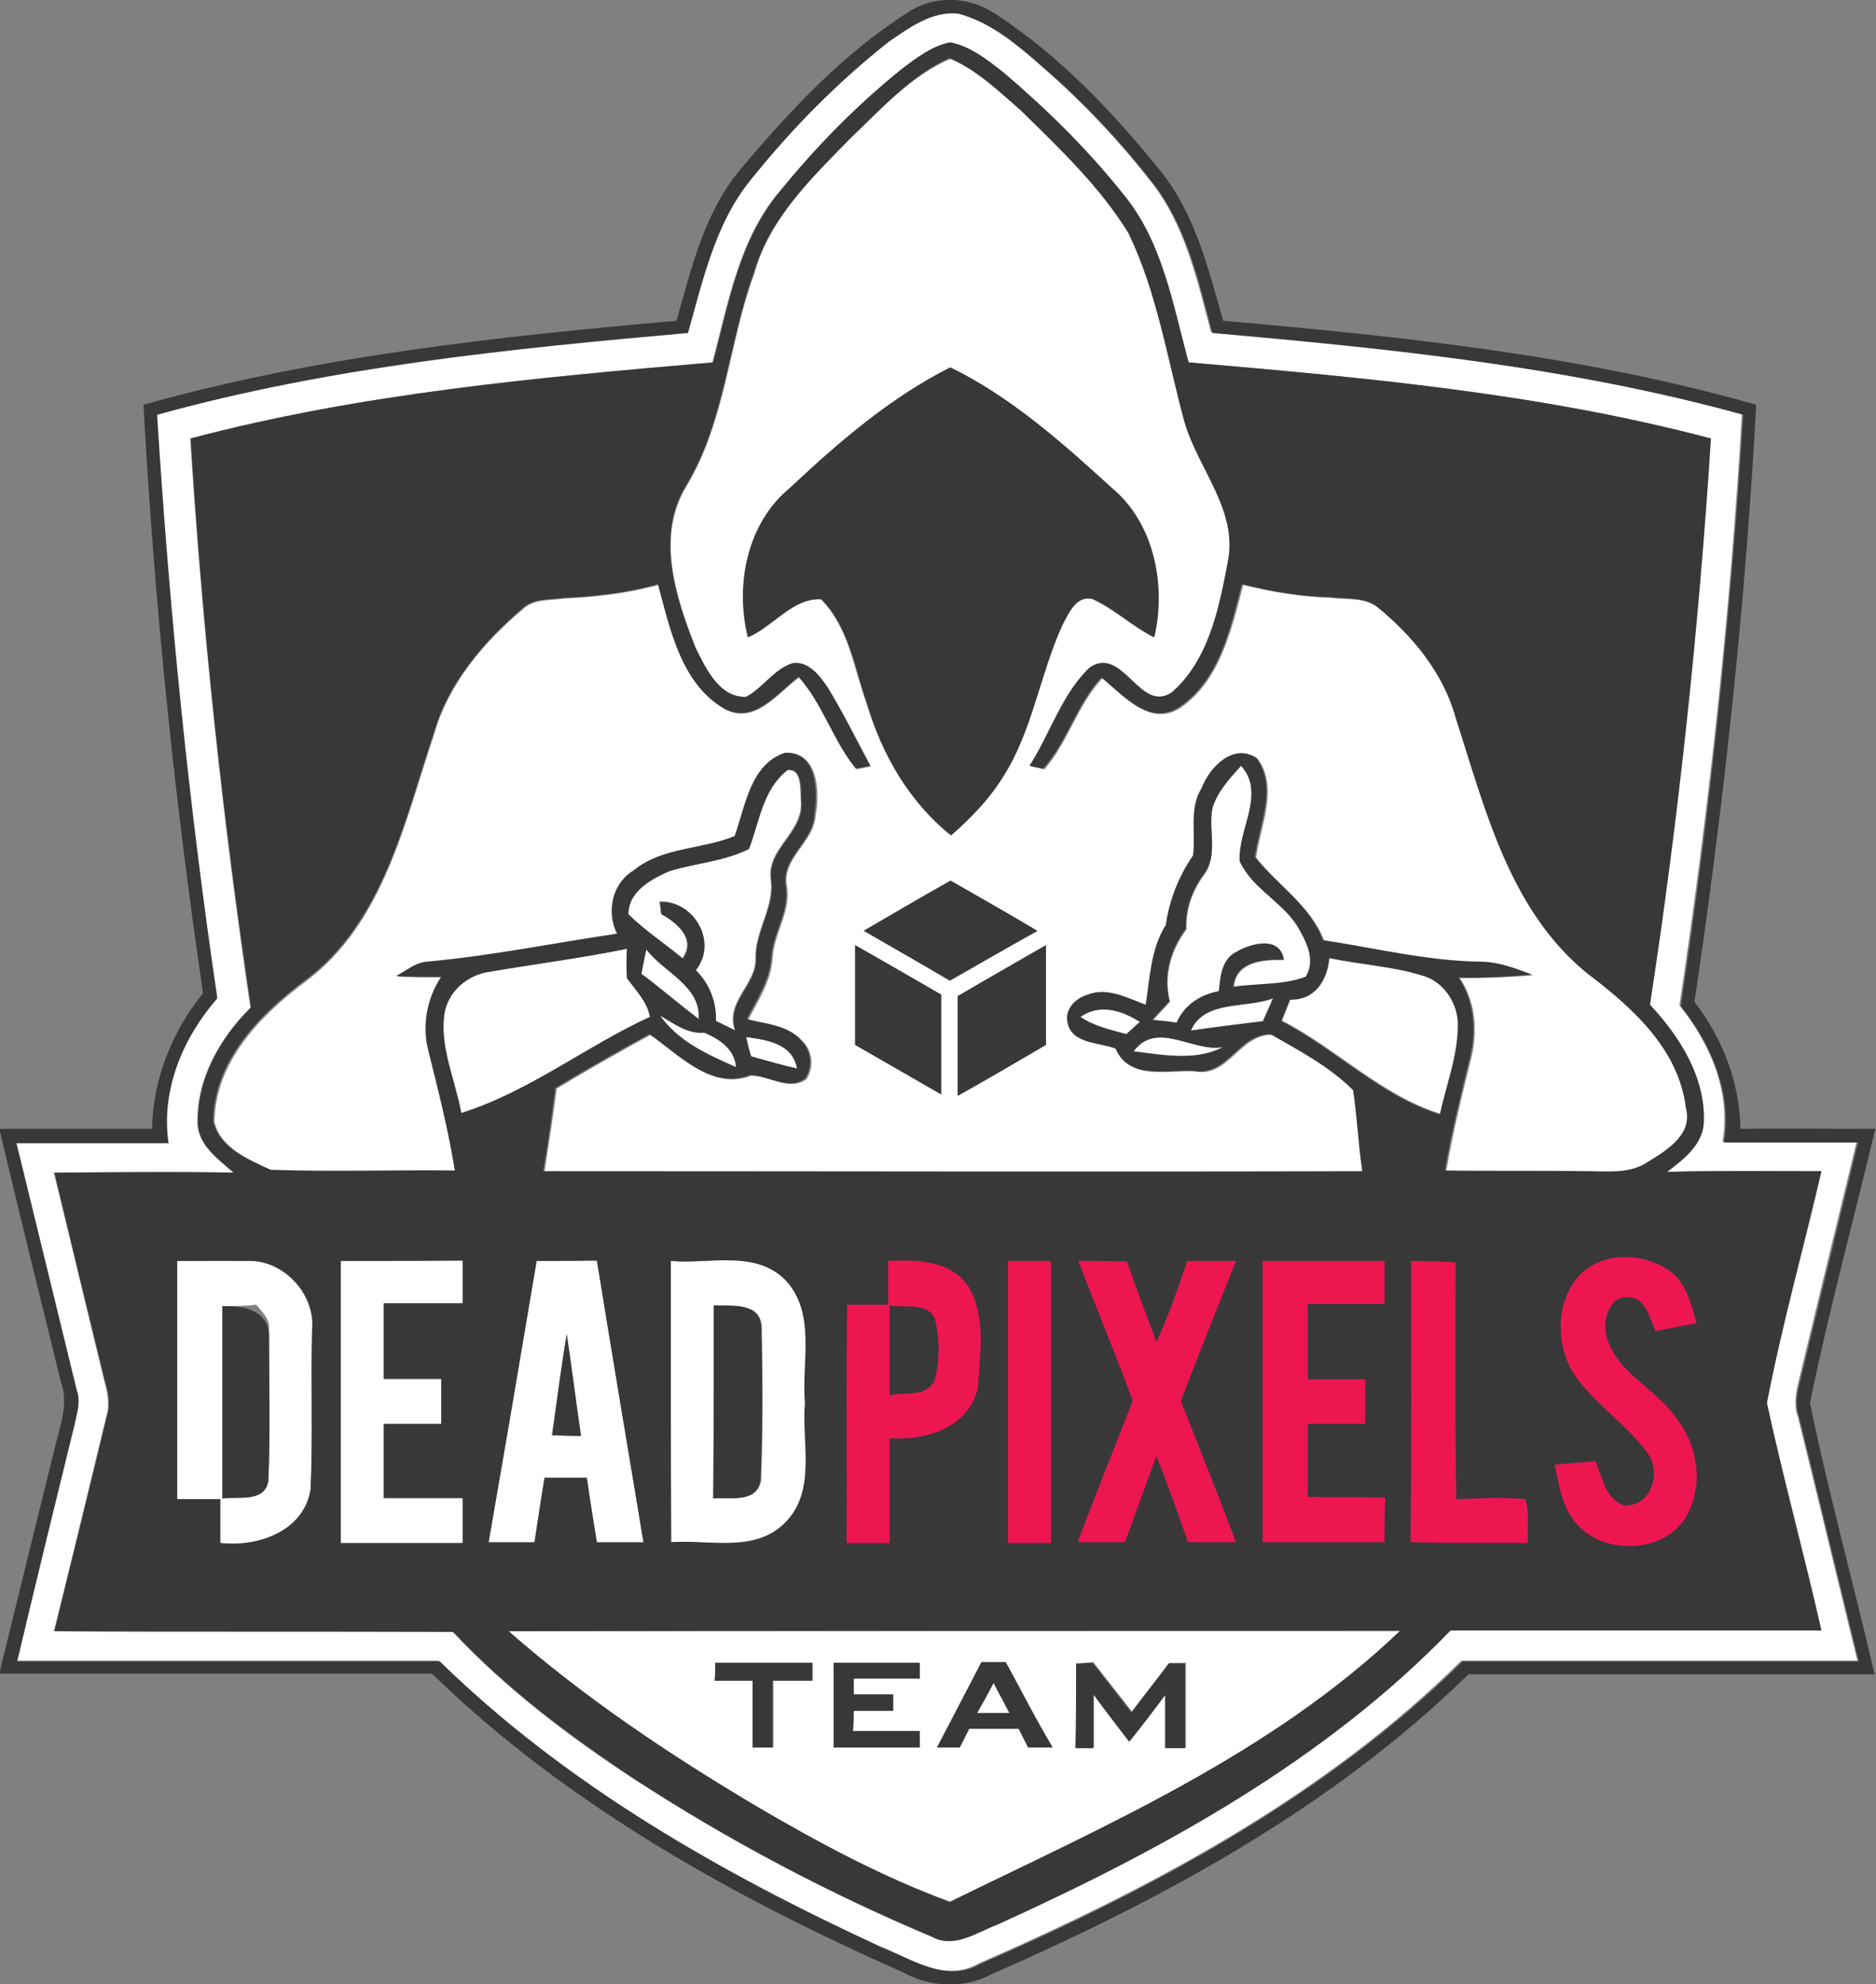 <?xml version="1.0" encoding="utf-8"?>
<!-- Generator: Adobe Illustrator 19.0.0, SVG Export Plug-In . SVG Version: 6.00 Build 0)  -->
<svg version="1.1" id="Layer_1" xmlns="http://www.w3.org/2000/svg" xmlns:xlink="http://www.w3.org/1999/xlink" x="0px" y="0px"
	 viewBox="-129.5 285.4 261.5 276.5" style="enable-background:new -129.5 285.4 261.5 276.5;" xml:space="preserve">
<rect x="-129.5" y="285.4" width="261.5" height="276.5" fill="#808080" stroke="none"/>
<style type="text/css">
	.st0{fill:#ED1651;}
	.st1{fill:#FFFFFF;}
	.st2{fill:#383839;}
</style>
<g id="_x23_ed1651ff_1_">
	<path class="st0" d="M-14.5,503.4l0-3c0-4.1,0-8.1,0-12.2c0-6.9,0-14.1,0.1-21.2l0.1-3l5.6,0.1l0-5.9l2.9-0.1c0.7,0,1.3,0,2,0
		c2.3,0,9.2,0,12.3,5.7l0.1,0.1c2.1,4.3,1.7,9,1.4,13.2c-0.1,0.7-0.1,1.3-0.1,2l0,0.2l0,0.2c-1.1,5.3-5.8,8.8-12.2,9.4
		c0,3.9,0,7.9,0,11.6l0,3H-14.5z M-2.5,470.4c0,2,0,4,0,6.2c0.2,0,0.4-0.1,0.6-0.1c0.4-2,0.4-4.1,0-6
		C-2.1,470.4-2.3,470.4-2.5,470.4z"/>
	<path class="st0" d="M-5.7,461.1c4.1-0.2,9.3-0.1,11.5,4.1c2.1,4.2,1.3,9.2,1,13.6c-1.2,5.5-7.3,7.4-12.3,7c0.1,4.9,0.1,9.7,0,14.6
		c-2,0-4,0-6,0c0.1-11.1-0.1-22.1,0.1-33.2c1.9,0,3.8,0,5.7,0C-5.8,465.1-5.8,463.1-5.7,461.1 M-5.5,479.8c2.2-0.3,5.2,0.4,6.4-2.1
		c0.6-2.8,0.7-5.8,0-8.6c-1.1-2.3-4.3-1.5-6.3-1.8C-5.5,471.4-5.5,475.6-5.5,479.8z"/>
	<path class="st0" d="M8,503.4l0-12.8c0-9.8,0-19.6,0-29.4l0-3h3c2,0,4,0,6,0l3,0l0,3c0,9.8,0,19.6,0,29.4l0,12.8H8z"/>
	<path class="st0" d="M11,461.1c2,0,4,0,6,0c0,13.1,0,26.2,0,39.3c-2,0-4,0-6,0C11,487.3,11,474.2,11,461.1z"/>
	<path class="st0" d="M27.4,503.4c-2.2,0-4.4,0-6.6,0h-4.4l1.6-4.1c2.4-6.2,4.8-12.4,7.3-18.6c-1.1-2.9-2.3-5.8-3.4-8.6
		c-1.3-3.2-2.6-6.5-3.8-9.8l-1.5-4.1h13.3c0,0,1.9,5.2,2.1,5.8c0.4-1.2,0.9-2.5,1.3-3.7l0.7-2.2l13.4,0.1l-1.6,4.1
		c-1,2.7-2.1,5.3-3.1,8c-1.4,3.4-2.8,7-4.1,10.4c0.8,2,1.5,3.9,2.3,5.9c1.6,4.2,3.3,8.5,5,12.7l1.5,4.1h-4.4c-2,0-4.1,0-6.1,0
		l-2.7,0l-0.7-2c-0.5-1.4-1-2.9-1.6-4.4c0,0.1-2.3,6.4-2.3,6.4L27.4,503.4z"/>
	<path class="st0" d="M20.8,461.1c2.3,0,4.6,0,6.8,0c1.4,3.8,2.7,7.5,4.1,11.2c1.6-3.7,2.9-7.5,4.3-11.3c2.3,0,4.6,0,6.8,0
		c-2.5,6.5-5.2,13-7.7,19.5c2.6,6.6,5.2,13.1,7.7,19.7c-2.2,0-4.4,0-6.7,0c-1.4-4-2.9-8-4.4-12c-1.5,4-2.9,8-4.4,12
		c-2.2,0-4.4,0-6.6,0c2.6-6.6,5.1-13.1,7.7-19.7C25.9,474.1,23.3,467.7,20.8,461.1z"/>
	<path class="st0" d="M75.4,503.4c-3.2,0-5.9,0-8.3-0.1l-3-0.1l0-3c0.1-8,0.1-16.2,0.1-24.1c0-5,0-10.1,0-15.1l0-3l12.3,0.1v3
		c0,3.1,0,6.3,0,9.4c0,6.7,0,13.7,0,20.5c0.9,0,1.8,0,2.7,0c1.6,0,2.9,0,4.2,0.2l1.9,0.2l0.6,1.8c0.6,1.8,0.6,3.5,0.5,5.1
		c0,0.7,0,1.3,0,1.8l0.2,3.2l-6.6,0C78.6,503.4,77,503.4,75.4,503.4z"/>
	<path class="st0" d="M67.2,461.1c2.1,0,4.2,0,6.3,0.1c0,11-0.1,22,0.1,33c3.2,0,6.4-0.2,9.6,0c0.7,1.9,0.2,4.1,0.4,6.1
		c-5.4,0-10.9,0.1-16.4-0.1C67.3,487.3,67.2,474.2,67.2,461.1z"/>
	<path class="st0" d="M97.6,503.9c-4.3,0-8.2-1.9-10.4-5.1c-1.6-2.2-2.2-4.7-2.6-6.9c-0.1-0.5-0.2-1.1-0.4-1.6l-0.8-3.4l3.5-0.3
		c1.8-0.2,3.5-0.3,5.3-0.5l2-0.2c-0.4-0.4-0.8-0.7-1.2-1.1c-2.2-2-4.4-4.1-6.1-6.8l-0.1-0.1c-2.8-5.1-2.6-11.4,0.6-15.8
		c2.1-2.9,5.6-4.6,9.6-4.6c2.6,0,5.1,0.7,7.2,2c3.5,2.1,4.6,5.9,5.4,8.7l1,3.7l-3.1,0.6c-1.9,0.4-3.7,0.8-5.6,1.1l-2.2,0.4l-1.2-1.9
		c-0.3-0.6-0.6-1.2-0.8-1.8c-0.1-0.3-0.3-0.8-0.5-1.1c-0.1,0.4-0.2,1-0.1,1.4l0,0.2c0.6,2.1,2.4,3.6,4.4,5.4
		c1.6,1.4,3.2,2.8,4.5,4.6c3.8,4.6,4.7,11,2.4,16.1C107,501.3,102.7,503.9,97.6,503.9L97.6,503.9z M95.7,487.9
		c0.2,0.5,0.4,1.1,0.6,1.7c0.4,1.3,0.8,2.1,1.1,2.5c0.1-0.1,0.2-0.2,0.3-0.4c0.3-0.7,0.3-1.6-0.1-2.1c-0.7-1-1.5-1.8-2.4-2.7
		L95.7,487.9z"/>
	<path class="st0" d="M90,463.9c2.9-3.9,8.9-4.2,12.9-1.8c2.7,1.6,3.4,4.8,4.2,7.6c-1.9,0.4-3.8,0.8-5.7,1.1
		c-0.9-1.7-1.3-4.3-3.5-4.7c-2.9-0.5-4.1,3.4-3.3,5.6c1.4,5,6.7,7,9.5,11c3,3.6,4,8.8,2,13c-2.7,6.3-12.6,6.6-16.3,1.2
		c-1.6-2.2-1.9-5-2.5-7.5c1.9-0.2,3.8-0.3,5.7-0.5c0.9,2.3,1.3,5.4,4.1,6.2c3.7,0,5.1-4.8,3.1-7.4c-3.1-4.2-7.7-7-10.5-11.4
		C87.4,472.6,87.3,467.5,90,463.9z"/>
	<path class="st0" d="M43.5,503.4l0-3c0-8.7,0-17.4,0-26.2l0-16.1l3,0c2.8,0,5.7,0,8.5,0s5.7,0,8.5,0l3,0v12H55.8c0,1.5,0,3,0,4.5
		l8,0l0.1,12.2l-8,0c0,1.4,0,2.8,0,4.2c3,0,5.5,0,7.8,0.1l3,0.1l-0.1,12.1l-14.3,0L43.5,503.4z"/>
	<path class="st0" d="M46.5,461.1c5.7,0,11.3,0,17,0c0,2,0,4,0,6c-3.6,0-7.2,0-10.7,0c0,3.5,0,7,0,10.5c2.7,0,5.3,0,8,0
		c0,2.1,0,4.2,0,6.2c-2.7,0-5.3,0-8,0c0,3.4,0,6.8,0,10.2c3.6,0,7.2,0,10.8,0.1c0,2.1,0,4.1-0.1,6.2c-5.7,0-11.3,0-17,0
		C46.5,487.3,46.5,474.2,46.5,461.1z"/>
</g>
<g id="_x23_ffffffff">
	<path class="st1" d="M-5.6,291.2c2.8-1.9,5.9-4.3,9.5-4c5.2,1.4,9.2,5.2,13.1,8.6c5.1,4.6,9.8,9.6,14,15c4.7,6,6.4,13.7,8.3,20.9
		c24.9,2.2,49.9,4.8,74,11.4c-1.6,27.6-4.6,55.1-8.7,82.4c4.3,5.3,7.2,12.1,6,19c6.2,0,12.5,0,18.7,0c-2.7,11.1-5.4,22.2-8.1,33.4
		c-0.4,1.6-0.7,3.3-0.1,4.9c2.8,11.3,5.5,22.6,8.3,34c-18.4,0-36.8,0-55.2,0c-19,18.8-43,31.6-67.3,42.2c-4.7,2.7-9.4-0.7-13.8-2.4
		c-22.2-10.3-43.9-22.6-61.5-39.8c-19.6,0-39.3,0-58.9,0c2.6-11,5.3-22,8-33c0.3-1.6,0.9-3.2,0.3-4.8c-2.8-11.5-5.6-22.9-8.4-34.4
		c7.1,0,14.1,0,21.2,0c-1.1-7.4,2-14.7,6.8-20.2c-4-26.9-6.8-54.1-8.4-81.3c24.1-6.7,49.1-9.2,74-11.4c2.1-7.4,3.8-15.3,8.8-21.4
		C-19.1,303.3-12.7,296.8-5.6,291.2 M-3.9,295.1c-6.2,5-11.8,10.7-16.9,16.9c-5.7,6.7-7.2,15.6-9.4,23.9c-24.4,2.1-49,4.3-72.8,10.6
		c1.7,26.5,4.5,53,8.4,79.3c-4.3,4.3-7.5,9.9-7.4,16.1c0.1,3.1,2.9,5,5,6.9c-8.3-0.2-16.7-0.1-25,0c2.4,9.8,4.7,19.5,7.1,29.3
		c0.4,1.5,0.7,3.2,0.2,4.7c-2.4,10-4.8,19.9-7.3,29.9c18.5,0.1,37,0,55.6,0.1c7.4,7.9,16.1,14.5,25.1,20.4
		c13.2,8.6,27.2,16,41.7,22.1c3.1,1.7,6.1-0.6,9-1.7c22.9-10.3,45.5-22.7,63.2-41c17.2,0,34.4,0,51.7,0c-2.4-10.6-5.3-21.1-7.6-31.7
		c2.1-10.8,5.1-21.5,7.6-32.3c-7.2,0-14.4-0.1-21.5,0.1c2.2-1.8,5-3.7,5.1-6.8c0.3-6.4-3.3-12-7.5-16.5c4-26.2,6.8-52.5,8.5-78.9
		c-23.8-6.3-48.4-8.5-72.8-10.6c-2.2-8-3.6-16.7-9-23.3c-5-6.3-10.7-11.9-16.8-17.1c-2.2-1.8-4.6-3.6-7.4-4.2
		C0.4,291.8-1.8,293.5-3.9,295.1z"/>
	<path class="st1" d="M-11.1,304.8c4.3-4.1,8.5-8.8,14.1-11.2c3.9,1.6,6.9,4.6,10,7.3c5.4,5.3,11,10.6,15,17.1
		c4,8.3,5.4,17.5,7.8,26.3c1.9,6.6,7.6,12.4,6,19.7c-1.2,6.4-2.7,13.6-7.8,18c-4.6,2.9-6.8-6.6-11.4-3.5c-4,3.7-5.6,9.2-8.4,13.7
		c0.5,0.1,1.5,0.3,1.9,0.4c3.3-3.8,4.6-9,8.1-12.7c3,2.5,6.7,6.9,10.9,4.1c5.5-3.8,7.1-11,8.7-17.1c4,1,8.1,1.7,12.2,1.8
		c2.2,0.3,4.8-0.1,6.7,1.4c4.9,4,9.2,9.1,10.9,15.4c4.1,12.7,7.5,26.7,18.3,35.6c6.3,4.7,12.8,10.5,13.8,18.8c1,3.7-2.7,5.9-5.3,7.5
		c-2.5,1.8-5.6,1.3-8.4,1.3c-6.6-0.1-13.3,0-19.9-0.1c0.9-5.3,2.2-10.6,3.5-15.8c0.9-3.8,0.6-7.8-1.6-11.1c3.4,0,6.8-0.1,10.2-0.4
		c-2.3-0.9-4.7-1.8-7.2-1.8c-7.4-0.1-14.6-1.9-21.9-3c-1.9-4.9-6.4-7.7-9.5-11.6c0.6-4.5,3.2-9.7,0.2-13.8c-3.2-2.1-6.5,1.3-7.6,4.2
		c-1.7,2.9-0.8,6.3-1.2,9.4c-1.9,3-3.3,6.2-3.8,9.7c-2.2,3.3-2.2,7.3-2.8,11.1c-2.6-0.9-5.4-2.5-8.1-1.4c-1.7,0.5-3.1,2.1-2.8,3.9
		c0.7,3,4.4,2.6,6.7,3.6c1.8,4.4,7.1,2.9,10.8,3.1c4.8,0.9,6.2-5.1,10.8-5.1c4,2.3,8.2,4.5,11.5,7.8c0.6,3.7,0.8,7.5,1.3,11.3
		c-38.1,0.1-76.1,0-114.2,0c0.6-3.9,1.2-7.7,1.7-11.6c4.3-2.6,8.7-5.1,13.1-7.5c4.1,2.9,8.6,7.8,14,5.7c2.6,0,5.3,2.2,7.7,0.5
		c1.1-1.6,0.9-3.9-0.5-5.3c-1.9-2.2-5-2.3-7.6-3c1.4-2.7,3.2-5.4,3.4-8.6c0.2-3.5,2.6-6.5,2-10c-0.7-4,3.8-6.1,4-9.9
		c0.6-3.1,0.4-8.9-4.1-8.6c-4.7,1.7-5.5,7.5-7,11.6c-4.6,1.9-10.1,1.5-14.1,4.8c-3,1.8-3.8,5.7-2.3,8.8c-8.8,1.3-17.6,3.1-26.5,3.9
		c-1.6,0.1-2.9,1.3-4.3,2c2.1,0.1,4.2,0.1,6.3,0.1c-1.9,3.1-2.7,6.8-1.8,10.3c1.3,5.5,2.8,11.1,3.7,16.7c-8.6-0.1-17.2,0.2-25.7-0.1
		c-3.1-1.5-7.2-3.1-8-6.8c0.1-8.4,6.5-14.9,12.8-19.6C-76,414-73.1,400-69,387.8c2-7.1,6.9-12.9,12.5-17.6c1.6-1.4,3.8-1.1,5.7-1.4
		c4.4-0.2,8.8-0.7,13.1-1.9c1.7,6.2,3.2,13.8,9.2,17.3c4.2,2.3,7.4-2.2,10.4-4.4c3.4,3.8,4.8,8.9,8,12.8c0.5-0.1,1.5-0.3,2-0.4
		c-2-3.7-3.8-7.4-6-11c-1.1-1.6-2.6-3.6-4.8-3.3c-2.6,0.8-4.1,3.4-6.5,4.7c-3.8,0.1-5.7-4-7.1-6.9c-2.8-7.1-5.6-15.7-1.2-22.7
		c5.4-9.1,5.8-19.9,9.4-29.6C-22.2,315.8-16.4,310.3-11.1,304.8 M-19.4,353.4c-5.9,4.9-7.6,13.6-5.9,20.8c3.5-1.5,6.1-5.5,10.2-5.3
		c3.9,3.9,4.6,9.6,6.4,14.6c2.1,7,5.9,13.6,11.7,18.3c2.6-2.3,5.1-4.8,7-7.8c4.3-6.5,5.3-14.5,8.5-21.5c0.9-1.6,2-4.2,4.3-3.6
		c3,1.4,5.5,3.8,8.5,5.3c1.7-7.2,0.1-15.9-5.9-20.8c-6.9-6.3-14-12.6-22.5-16.8C-5.4,340.8-12.6,347.1-19.4,353.4 M-9.1,415.1
		c4,2.3,8,4.6,12,7c4-2.3,8.1-4.7,12.1-6.9c-4-2.4-8-4.7-12.1-7C-1,410.4-5.1,412.7-9.1,415.1 M-10.3,417.1c0,4.6,0,9.3,0,13.9
		c4,2.3,8,4.6,12,6.9c0-4.6,0-9.3,0-13.9C-2.2,421.7-6.2,419.4-10.3,417.1 M4,424.2c0,4.6,0,9.3,0,13.9c4.1-2.3,8.2-4.7,12.3-7.1
		c0-4.6,0-9.3,0-13.9C12.2,419.4,8.1,421.8,4,424.2z"/>
	<path class="st1" d="M-25.1,403.7c1.5-3.8,2-8.4,5.3-11.1c2.1-0.2,1.8,2.9,1.9,4.3c0.5,4.4-4.7,6.6-4.2,10.9
		c0.6,4-2.2,7.2-2.1,11.2c0,3.7-4.2,5.9-2.9,9.9c-0.7-0.3-2-1-2.7-1.3c0.1-2.7-0.8-5.2-2.8-7.1c3.1-3.8-0.2-9.7-5-9.5
		c0.1,0.4,0.2,1.3,0.2,1.7c2.2,1.2,5,3.5,3,6.2c-2.5-2.1-5.3-3.9-7.6-6.2c-0.1-3.2,3.2-4.8,5.7-6C-32.6,405.7-28.6,405.5-25.1,403.7
		z"/>
	<path class="st1" d="M39.5,398c0.7-2.3,2.4-4.2,4-5.9c3.5,3.9-0.5,9-0.1,13.4c1.8,4,6.4,5.8,8.4,9.7c1.1,1.9,2.2,4.3,0.8,6.4
		c-3.2,1.1-6.7,0.9-10.1,1.4c0.3-3.6,4.1-3.9,7-3.8c-0.4-3.3-4.5-2.3-6.5-1.1c-2.1,1-2.3,3.4-2.5,5.5c-2.6,0.5-4.8,1.9-5.9,4.4
		c-1.1-0.1-2.3-0.2-3.4-0.4c0.8-0.9,1.6-1.7,2.4-2.6c-0.9-3.6,0.1-7.1,2.3-10.1c-0.1-2.8,0.8-5.3,2.4-7.5
		C40.4,404.6,38.8,401.1,39.5,398z"/>
	<path class="st1" d="M-61.2,420.8c6.4-1.1,12.8-1.9,19.1-3.2c-0.1,1.4-0.1,2.8,0,4.1c1.2,1.7,2.8,3.2,3.2,5.4
		c-9,4.1-16.8,10.4-26.3,13.4c-0.9-4.5-3-8.9-2.4-13.5C-67.2,423.7-64.4,421.2-61.2,420.8z"/>
	<path class="st1" d="M-39.4,417.7c2.4,3.2,7.6,5.1,7.3,9.7c-2.7-2.1-5.3-4.3-8-6.3C-40,420.2-39.6,418.5-39.4,417.7z"/>
	<path class="st1" d="M55.8,418.9c4.3,0.9,8.6,1.2,12.9,2.3c2.9,0.8,5,3.6,5.1,6.6c0.1,4.4-1.6,8.5-2.5,12.8
		c-8.3-2.6-14.5-9.1-22.1-13c0.4-1,0.8-2,1.2-3C53.8,424.8,55.5,422,55.8,418.9z"/>
	<path class="st1" d="M36.5,429c1.9-4.4,7.6-3.1,11.4-4.5c-0.4,1.1-0.9,2.1-1.4,3.2C43.2,428.1,39.9,428.6,36.5,429z"/>
	<path class="st1" d="M21.1,427.1c2.7-1.9,5.8-0.9,8.3,0.7c-0.5,0.4-1.4,1.3-1.9,1.7C25.3,428.9,23,428.4,21.1,427.1z"/>
	<path class="st1" d="M-37.5,426.9c1.9,1.1,3.8,2.6,6.2,2.4c2.1,0.9,4.2,2.2,4.4,4.8C-30.8,432.4-35,430.5-37.5,426.9z"/>
	<path class="st1" d="M-25.5,429.9c2.9,0.4,6.5,0.9,7.1,4.4c-2.2-0.5-4.3-1.1-6.4-1.7C-25.1,431.7-25.3,430.8-25.5,429.9z"/>
	<path class="st1" d="M28.5,431.9c3.3-4.4,8.3,0.2,12.5-0.6C37.2,433.3,32.6,432.4,28.5,431.9z"/>
	<path class="st1" d="M-104.8,461.1c3.3,0,6.5-0.1,9.8,0c5-0.2,9.5,4.7,9,9.7c-0.1,7.4,0.2,14.7-0.2,22.1c-0.9,5.9-7.4,8.2-12.6,7.5
		c0-2,0-4,0-6.1c-2,0-4,0-6,0C-104.8,483.3-104.8,472.2-104.8,461.1 M-98.5,467.4c0,8.9,0,17.9,0,26.8c2.1-0.3,5.8,0.6,6.4-2.4
		c0.3-7,0.1-14,0.1-21.1c0.2-1.5-1-2.5-1.8-3.5C-95.4,467.4-96.9,467.4-98.5,467.4z"/>
	<path class="st1" d="M-82,461.1c5.7,0,11.3,0,17,0c0,2,0,4,0,6c-3.7,0-7.3,0-11,0c0,3.5,0,7,0,10.5c2.7,0,5.3,0,8,0
		c0,2.1,0,4.2,0,6.3c-2.7,0-5.3,0-8,0c0,3.4,0,6.8,0,10.3c3.7,0,7.3,0,11,0c0,2.1,0,4.2,0,6.3c-5.7,0-11.3,0-17,0
		C-82,487.3-82,474.2-82,461.1z"/>
	<path class="st1" d="M-54.7,461.1c2.8,0,5.6,0,8.4,0c2.2,13.1,4.4,26.2,6.5,39.3c-2.2,0-4.3,0-6.5,0c-0.5-3-0.9-6-1.4-9
		c-2,0-3.9,0-5.9,0c-0.5,3-1,6-1.4,9c-2.2,0-4.3,0-6.4,0C-59.2,487.3-56.9,474.2-54.7,461.1 M-50.5,471.3c-0.7,4.7-1.4,9.4-2.1,14.1
		c1,0,3,0.1,4,0.1C-49.2,480.7-49.8,476-50.5,471.3z"/>
	<path class="st1" d="M-36,461.1c5.3,0.5,11.8-1.7,16.1,2.7c4.3,4.6,2.2,11.4,2.7,17.1c-0.5,5.6,1.7,12.5-2.9,16.8
		c-4.2,4.1-10.6,2.3-15.8,2.6C-36,487.3-36,474.2-36,461.1 M-30,467.3c0,9,0,17.9,0,26.9c2.3-0.2,6,0.7,6.6-2.5
		c0.3-7.2,0.2-14.4,0.1-21.5C-23.6,466.8-27.6,467.5-30,467.3z"/>
	<path class="st1" d="M-58.6,512.7c41.4,0,82.8,0,124.3,0c-17.8,17.1-40.9,27-62.8,37.8c-9.5-3.5-18.4-8.3-27.1-13.4
		C-36.3,529.8-48,522-58.6,512.7 M-29.8,517.1c0,0.6,0,1.9,0,2.5c1.8,0,3.5,0,5.3,0c0,3.1,0,6.2,0,9.3c0.7,0,2.1,0,2.8,0
		c0-3.1,0-6.2,0-9.3c1.8,0,3.7,0,5.5,0c0-0.6,0-1.9,0-2.5C-20.8,517.1-25.3,517.1-29.8,517.1 M1.1,528.9c1.1-0.1,2.1-0.1,3.2-0.2
		c0.3-0.6,1-1.8,1.3-2.5c2.3,0,4.6,0.1,6.9,0.1c0.3,0.6,1,1.9,1.3,2.5c0.9,0,2.6,0,3.4,0C15,525,12.7,521,10.4,517
		c-1,0.3-2.6-0.2-3.1,1.1 M20.5,517.2c0,3.9,0,7.8,0,11.7c0.6,0,1.9,0,2.5,0c0-2.5,0-5,0-7.5c1.7,2.2,3.3,4.4,5,6.6
		c1.7-2.2,3.3-4.3,5-6.5c0,2.5,0,4.9,0,7.4c0.7,0,2.1,0,2.8,0c0-3.9,0-7.9,0-11.8c-0.6,0-1.7,0-2.3,0c-1.7,2.3-3.4,4.6-5.2,6.8
		c-1.8-2.3-3.6-4.6-5.4-6.9C22.2,517.1,21.1,517.2,20.5,517.2 M-13.3,517.1c0,3.9,0,7.8,0,11.8c4,0,8,0,12,0c0-0.6,0-1.7,0-2.3
		c-3.1,0-6.2,0-9.3,0c0-0.9,0.1-1.9,0.1-2.8c1.8,0,3.6,0,5.5,0c0-0.6,0-1.7,0-2.3c-1.8,0-3.7,0-5.5,0c0-0.6,0-1.7,0-2.2
		c3.1,0,6.2,0,9.2,0l0-2.2C-5.2,517.1-9.3,517.1-13.3,517.1z"/>
	<path class="st1" d="M6.7,524.1c0.8-1.4,1.5-2.8,2.3-4.2c0.7,1.4,1.5,2.8,2.2,4.2C9.7,524.1,8.2,524.1,6.7,524.1z"/>
</g>
<g id="_x23_ed1651ff">
	<path class="st0" d="M-5.7,461.1c4.1-0.2,9.3-0.1,11.5,4.1c2.1,4.2,1.3,9.2,1,13.6c-1.2,5.5-7.3,7.4-12.3,7c0.1,4.9,0.1,9.7,0,14.6
		c-2,0-3.9,0-5.9,0c0.1-11.1-0.2-22.1,0-33.2c1.9,0,3.8,0,5.7,0C-5.8,465.1-5.8,463.1-5.7,461.1 M-5.5,479.8
		c2.2-0.3,5.2,0.4,6.4-2.1c0.6-2.8,0.7-5.8,0-8.6c-1.1-2.3-4.3-1.5-6.3-1.8C-5.5,471.4-5.5,475.6-5.5,479.8z"/>
	<path class="st0" d="M11,461.1c2,0,4,0,6,0c0,13.1,0,26.2,0,39.3c-2,0-4,0-6,0C11,487.3,11,474.2,11,461.1z"/>
	<path class="st0" d="M20.8,461.1c2.3,0,4.6,0,6.8,0c1.4,3.8,2.7,7.5,4.1,11.2c1.6-3.7,2.9-7.5,4.3-11.3c2.3,0,4.6,0,6.8,0
		c-2.5,6.5-5.2,13-7.7,19.5c2.6,6.6,5.2,13.1,7.7,19.7c-2.2,0-4.4,0-6.7,0c-1.4-4-2.9-8-4.4-12c-1.5,4-2.9,8-4.4,12
		c-2.2,0-4.4,0-6.6,0c2.6-6.6,5.1-13.1,7.7-19.7C25.9,474.1,23.3,467.7,20.8,461.1z"/>
	<path class="st0" d="M67.2,461.1c2.1,0,4.2,0,6.3,0.1c0,11-0.1,22,0.1,33c3.2,0,6.4-0.2,9.6,0c0.7,1.9,0.2,4.1,0.4,6.1
		c-5.4,0-10.9,0.1-16.4-0.1C67.3,487.3,67.2,474.2,67.2,461.1z"/>
	<path class="st0" d="M90,463.9c2.9-3.9,8.9-4.2,12.9-1.8c2.7,1.6,3.4,4.8,4.2,7.6c-1.9,0.4-3.8,0.8-5.7,1.1
		c-0.9-1.7-1.3-4.3-3.5-4.7c-2.9-0.5-4.1,3.4-3.3,5.6c1.4,5,6.7,7,9.5,11c3,3.6,4,8.8,2,13c-2.7,6.3-12.6,6.6-16.3,1.2
		c-1.6-2.2-1.9-5-2.5-7.5c1.9-0.2,3.8-0.3,5.7-0.5c0.9,2.3,1.3,5.4,4.1,6.2c3.7,0,5.1-4.8,3.1-7.4c-3.1-4.2-7.7-7-10.5-11.4
		C87.4,472.6,87.3,467.5,90,463.9z"/>
	<path class="st0" d="M46.5,461.1c5.7,0,11.3,0,17,0c0,2,0,4,0,6c-3.6,0-7.2,0-10.7,0c0,3.5,0,7,0,10.5c2.7,0,5.3,0,8,0
		c0,2.1,0,4.2,0,6.2c-2.7,0-5.3,0-8,0c0,3.4,0,6.8,0,10.2c3.6,0,7.2,0,10.8,0.1c0,2.1,0,4.1-0.1,6.2c-5.7,0-11.3,0-17,0
		C46.5,487.3,46.5,474.2,46.5,461.1z"/>
</g>
<g id="_x23_383839ff">
	<path class="st2" d="M-3.9,295.1c2.1-1.6,4.3-3.3,6.9-3.8c2.9,0.6,5.2,2.5,7.4,4.2c6.1,5.2,11.8,10.8,16.8,17.1
		c5.4,6.6,6.8,15.3,9,23.3c24.4,2.1,49,4.3,72.8,10.6c-1.7,26.4-4.5,52.8-8.5,78.9c4.2,4.5,7.8,10.2,7.5,16.5
		c-0.2,3.1-2.9,5.1-5.1,6.8c7.2-0.2,14.3-0.1,21.5-0.1c-2.5,10.8-5.5,21.4-7.6,32.3c2.3,10.6,5.2,21.1,7.6,31.7
		c-17.2,0-34.4,0-51.7,0c-17.6,18.2-40.3,30.6-63.2,41c-2.9,1.1-5.9,3.3-9,1.7c-14.5-6.1-28.5-13.5-41.7-22.1
		c-9-6-17.7-12.5-25.1-20.4c-18.5-0.1-37,0-55.6-0.1c2.4-10,4.9-19.9,7.3-29.9c0.5-1.6,0.3-3.2-0.2-4.7c-2.4-9.8-4.8-19.6-7.1-29.3
		c8.3,0,16.7-0.1,25,0c-2.2-1.9-4.9-3.8-5-6.9c-0.1-6.2,3.1-11.9,7.4-16.1c-3.9-26.3-6.8-52.7-8.4-79.3c23.8-6.3,48.4-8.5,72.8-10.6
		c2.2-8.3,3.7-17.2,9.4-23.9C-15.7,305.8-10.1,300.1-3.9,295.1 M-11.1,304.8c-5.3,5.4-11.1,11-13.3,18.5c-3.6,9.8-4,20.6-9.4,29.6
		c-4.4,7.1-1.6,15.6,1.2,22.7c1.5,2.9,3.3,7,7.1,6.9c2.4-1.3,3.9-3.9,6.5-4.7c2.2-0.3,3.7,1.7,4.8,3.3c2.2,3.6,4,7.3,6,11
		c-0.5,0.1-1.5,0.3-2,0.4c-3.2-3.9-4.6-9-8-12.8c-3,2.3-6.2,6.7-10.4,4.4c-6-3.5-7.5-11.1-9.2-17.3c-4.3,1.2-8.7,1.7-13.1,1.9
		c-1.9,0.3-4.1,0-5.7,1.4c-5.5,4.7-10.5,10.5-12.5,17.6c-4.1,12.2-7,26.2-17.9,34.3c-6.3,4.7-12.7,11.2-12.8,19.6
		c0.8,3.7,4.9,5.4,8,6.8c8.6,0.3,17.1,0,25.7,0.1c-0.9-5.6-2.3-11.1-3.7-16.7c-0.9-3.5-0.2-7.3,1.8-10.3c-2.1,0-4.2,0-6.3-0.1
		c1.4-0.7,2.7-1.9,4.3-2c8.9-0.8,17.7-2.6,26.5-3.9c-1.5-3-0.7-7,2.3-8.8c4-3.3,9.5-2.9,14.1-4.8c1.5-4.2,2.2-10,7-11.6
		c4.5-0.3,4.6,5.5,4.1,8.6c-0.1,3.8-4.6,5.9-4,9.9c0.6,3.6-1.8,6.6-2,10c-0.2,3.2-2,5.8-3.4,8.6c2.6,0.7,5.7,0.8,7.6,3
		c1.4,1.4,1.6,3.7,0.5,5.3c-2.4,1.7-5.1-0.5-7.7-0.5c-5.4,2.1-9.9-2.9-14-5.7c-4.4,2.4-8.8,4.9-13.1,7.5c-0.5,3.9-1,7.7-1.7,11.6
		c38.1,0,76.1,0.1,114.2,0c-0.6-3.8-0.7-7.5-1.3-11.3c-3.3-3.3-7.5-5.5-11.5-7.8c-4.6,0-6,6-10.8,5.1c-3.7-0.2-9,1.3-10.8-3.1
		c-2.3-0.9-6.1-0.6-6.7-3.6c-0.4-1.9,1.1-3.4,2.8-3.9c2.8-1.1,5.6,0.5,8.1,1.4c0.6-3.8,0.7-7.8,2.8-11.1c0.5-3.5,1.8-6.8,3.8-9.7
		c0.4-3.1-0.6-6.5,1.2-9.4c1.1-2.9,4.4-6.3,7.6-4.2c3,4.1,0.4,9.3-0.2,13.8c3.1,4,7.7,6.7,9.5,11.6c7.3,1.1,14.5,2.9,21.9,3
		c2.5,0,4.9,0.9,7.2,1.8c-3.4,0.3-6.8,0.5-10.2,0.4c2.2,3.3,2.5,7.4,1.6,11.1c-1.3,5.3-2.6,10.5-3.5,15.8c6.6,0.1,13.3,0,19.9,0.1
		c2.8,0,5.9,0.4,8.4-1.3c2.6-1.6,6.3-3.8,5.3-7.5c-1-8.3-7.6-14.1-13.8-18.8c-10.8-8.8-14.2-22.9-18.3-35.6
		c-1.7-6.2-6-11.4-10.9-15.4c-1.9-1.5-4.4-1.1-6.7-1.4c-4.1-0.1-8.2-0.8-12.2-1.8c-1.6,6.1-3.1,13.3-8.7,17.1
		c-4.2,2.8-7.9-1.7-10.9-4.1c-3.5,3.8-4.7,8.9-8.1,12.7c-0.5-0.1-1.5-0.3-1.9-0.4c2.9-4.5,4.5-10,8.4-13.7c4.6-3.1,6.9,6.4,11.4,3.5
		c5.1-4.4,6.6-11.6,7.8-18c1.6-7.3-4.1-13.1-6-19.7c-2.4-8.8-3.8-18-7.8-26.3c-4-6.5-9.6-11.8-15-17.1c-3.1-2.7-6.2-5.7-10-7.3
		C-2.6,296-6.8,300.7-11.1,304.8 M-25.1,403.7c-3.5,1.7-7.5,2-11.1,3.1c-2.5,1.1-5.7,2.8-5.7,6c2.3,2.3,5.1,4.1,7.6,6.2
		c1.9-2.7-0.8-5-3-6.2c0-0.4-0.2-1.3-0.2-1.7c4.8-0.2,8.1,5.6,5,9.5c1.9,1.9,2.9,4.4,2.8,7.1c0.7,0.3,2,1,2.7,1.3
		c-1.3-4,2.9-6.2,2.9-9.9c-0.2-3.9,2.7-7.2,2.1-11.2c-0.5-4.3,4.7-6.5,4.2-10.9c0-1.4,0.2-4.5-1.9-4.3
		C-23.2,395.4-23.7,400-25.1,403.7 M39.5,398c-0.6,3.1,0.9,6.6-1.3,9.3c-1.6,2.2-2.5,4.8-2.4,7.5c-2.2,2.9-3.2,6.5-2.3,10.1
		c-0.8,0.9-1.6,1.7-2.4,2.6c1.1,0.1,2.3,0.2,3.4,0.4c1.1-2.5,3.3-3.9,5.9-4.4c0.2-2.1,0.4-4.5,2.5-5.5c2-1.2,6.1-2.2,6.5,1.1
		c-2.9,0-6.7,0.2-7,3.8c3.3-0.5,6.9-0.2,10.1-1.4c1.3-2.1,0.3-4.5-0.8-6.4c-2-3.9-6.6-5.7-8.4-9.7C43,401,47,396,43.5,392.1
		C41.9,393.9,40.2,395.7,39.5,398 M-61.2,420.8c-3.2,0.4-6.1,2.9-6.4,6.2c-0.5,4.6,1.6,9,2.4,13.5c9.5-3,17.4-9.3,26.3-13.4
		c-0.4-2.2-2-3.7-3.2-5.4c-0.1-1.4-0.1-2.8,0-4.1C-48.4,418.9-54.8,419.7-61.2,420.8 M-39.4,417.7c-0.2,0.8-0.5,2.5-0.7,3.4
		c2.7,2,5.3,4.3,8,6.3C-31.8,422.7-37,420.9-39.4,417.7 M55.8,418.9c-0.3,3.1-2,5.9-5.5,5.8c-0.4,1-0.8,2-1.2,3
		c7.6,3.9,13.8,10.4,22.1,13c0.9-4.2,2.6-8.4,2.5-12.8c-0.1-3-2.2-5.9-5.1-6.6C64.4,420,60.1,419.8,55.8,418.9 M36.5,429
		c3.4-0.5,6.7-0.9,10.1-1.3c0.4-1.1,0.9-2.1,1.4-3.2C44.1,426,38.4,424.7,36.5,429 M21.1,427.1c1.9,1.3,4.2,1.8,6.4,2.4
		c0.5-0.4,1.4-1.3,1.9-1.7C26.9,426.2,23.8,425.2,21.1,427.1 M-37.5,426.9c2.5,3.6,6.7,5.5,10.6,7.2c-0.2-2.5-2.3-3.9-4.4-4.8
		C-33.7,429.5-35.6,428-37.5,426.9 M-25.5,429.9c0.2,0.9,0.4,1.8,0.7,2.7c2.1,0.6,4.3,1.2,6.4,1.7C-19,430.8-22.6,430.3-25.5,429.9
		 M28.5,431.9c4.1,0.5,8.7,1.4,12.5-0.6C36.8,432.1,31.8,427.5,28.5,431.9 M-104.8,461.1c0,11.1,0,22.2,0,33.2c2,0,4,0,6,0
		c0,2,0,4,0,6.1c5.2,0.6,11.7-1.6,12.6-7.5c0.3-7.4,0-14.7,0.2-22.1c0.6-5-3.9-9.9-9-9.7C-98.2,461.1-101.5,461.1-104.8,461.1
		 M-82,461.1c0,13.1,0,26.2,0,39.3c5.7,0,11.3,0,17,0c0-2.1,0-4.2,0-6.3c-3.7,0-7.3,0-11,0c0-3.4,0-6.8,0-10.3c2.7,0,5.3,0,8,0
		c0-2.1,0-4.2,0-6.3c-2.7,0-5.3,0-8,0c0-3.5,0-7,0-10.5c3.7,0,7.3,0,11,0c0-2,0-4,0-6C-70.7,461.1-76.3,461.1-82,461.1 M-54.7,461.1
		c-2.2,13.1-4.4,26.2-6.7,39.2c2.1,0,4.3,0,6.4,0c0.5-3,0.9-6,1.4-9c2,0,3.9,0,5.9,0c0.4,3,0.9,6,1.4,9c2.2,0,4.3,0,6.5,0
		c-2.2-13.1-4.4-26.2-6.5-39.3C-49.1,461.1-51.9,461.1-54.7,461.1 M-36,461.1c0,13.1,0,26.2,0,39.2c5.3-0.4,11.6,1.5,15.8-2.6
		c4.6-4.4,2.4-11.3,2.9-16.8c-0.5-5.7,1.6-12.5-2.7-17.1C-24.2,459.5-30.7,461.6-36,461.1 M-5.7,461.1c0,2,0,4.1,0,6.1
		c-1.9,0-3.8,0-5.7,0c-0.2,11.1,0,22.1-0.1,33.2c2,0,4,0,6,0c0-4.9,0-9.7,0-14.6c5,0.4,11.1-1.5,12.3-7c0.3-4.5,1.1-9.5-1-13.6
		C3.5,461-1.6,460.9-5.7,461.1 M11,461.1c0,13.1,0,26.2,0,39.3c2,0,4,0,6,0c0-13.1,0-26.2,0-39.3C15,461.1,13,461.1,11,461.1
		 M20.8,461.1c2.5,6.5,5.2,13,7.6,19.5c-2.6,6.6-5.2,13.1-7.7,19.7c2.2,0,4.4,0,6.6,0c1.5-4,2.9-8,4.4-12c1.6,4,3,8,4.4,12
		c2.2,0,4.4,0,6.7,0c-2.5-6.6-5.1-13.1-7.7-19.7c2.5-6.5,5.1-13,7.7-19.5c-2.3,0-4.6,0-6.8,0c-1.3,3.8-2.6,7.6-4.3,11.3
		c-1.4-3.7-2.8-7.5-4.1-11.2C25.3,461.1,23.1,461.1,20.8,461.1 M67.2,461.1c0,13.1,0.1,26.1-0.1,39.2c5.4,0.1,10.9,0.1,16.4,0.1
		c-0.2-2,0.3-4.2-0.4-6.1c-3.2-0.3-6.4-0.1-9.6,0c-0.2-11-0.1-22-0.1-33C71.4,461.2,69.3,461.1,67.2,461.1 M90,463.9
		c-2.6,3.6-2.5,8.7-0.4,12.5c2.8,4.4,7.4,7.2,10.5,11.4c2,2.7,0.7,7.4-3.1,7.4c-2.7-0.8-3.1-3.9-4.1-6.2c-1.9,0.2-3.8,0.3-5.7,0.5
		c0.6,2.5,0.9,5.4,2.5,7.5c3.7,5.5,13.7,5.1,16.3-1.2c2-4.3,0.9-9.5-2-13c-2.8-4-8.1-6.1-9.5-11c-0.8-2.3,0.4-6.2,3.3-5.6
		c2.3,0.3,2.6,3,3.5,4.7c1.9-0.4,3.8-0.8,5.7-1.1c-0.8-2.8-1.5-6-4.2-7.6C98.9,459.7,92.9,459.9,90,463.9 M46.5,461.1
		c0,13.1,0,26.2,0,39.2c5.7,0,11.3,0,17,0c0-2.1,0-4.1,0.1-6.2c-3.6-0.1-7.2-0.1-10.8-0.1c0-3.4,0-6.8,0-10.2c2.7,0,5.3,0,8,0
		c0-2.1,0-4.2,0-6.2c-2.7,0-5.3,0-8,0c0-3.5,0-7,0-10.5c3.6,0,7.1,0,10.7,0c0-2,0-4,0-6C57.8,461.1,52.2,461.1,46.5,461.1
		 M-58.6,512.7C-48,522-36.3,529.8-24.2,537c8.7,5.1,17.6,9.9,27.1,13.4c21.9-10.7,44.9-20.7,62.8-37.8
		C24.2,512.6-17.2,512.6-58.6,512.7z"/>
	<path class="st2" d="M-2.9,287.1c3.8-2.5,8.7-2.2,12.4,0.4c8.7,5.7,16,13.4,22.5,21.4c5,6,6.9,13.8,9,21.2
		c25,2.2,50.1,4.8,74.3,11.7c-1.5,27.9-4.5,55.6-8.6,83.2c3.9,5.1,6.3,11.2,6.4,17.7c6.3-0.1,12.5,0,18.8,0
		c-3,12.7-6.5,25.4-9.1,38.2c2.6,12.7,6.1,25.2,9,37.8c-18.9,0-37.7,0-56.6,0c-18.9,18.5-42.5,31.3-66.5,41.8
		c-3.9,2.1-8.6,1.8-12.4-0.3c-23.7-10.5-46.9-23.4-65.6-41.6c-20.1,0-40.2,0-60.3,0c2.6-10.6,5.2-21.2,7.8-31.7
		c0.7-2.9,1.9-6,0.8-8.9c-2.9-11.8-5.8-23.5-8.6-35.3c7.1,0,14.2,0,21.3,0c0.1-6.9,2.8-13.6,7.1-18.9c-4-27.2-6.8-54.5-8.3-82
		c24.2-6.8,49.3-9.5,74.3-11.7c2.1-7.4,3.9-15.2,9-21.2C-19.3,300.7-11.9,292.8-2.9,287.1 M-5.6,291.2c-7.1,5.6-13.5,12.1-19.2,19.2
		c-5,6.1-6.7,14-8.8,21.4c-24.8,2.2-49.8,4.7-74,11.4c1.7,27.2,4.4,54.3,8.4,81.3c-4.8,5.5-7.9,12.8-6.8,20.2c-7.1,0-14.1,0-21.2,0
		c2.8,11.5,5.6,22.9,8.4,34.4c0.6,1.6,0,3.3-0.3,4.8c-2.7,11-5.4,22-8,33c19.6,0,39.3,0,58.9,0c17.6,17.2,39.3,29.6,61.5,39.8
		c4.3,1.7,9.1,5.1,13.8,2.4c24.3-10.6,48.3-23.5,67.3-42.2c18.4,0,36.8,0,55.2,0c-2.8-11.3-5.5-22.6-8.3-34
		c-0.6-1.6-0.3-3.3,0.1-4.9c2.7-11.1,5.4-22.2,8.1-33.4c-6.2,0-12.5,0-18.7,0c1.2-6.9-1.8-13.7-6-19c4.1-27.3,7-54.9,8.7-82.4
		c-24.2-6.7-49.2-9.2-74-11.4c-1.9-7.2-3.6-14.9-8.3-20.9c-4.2-5.4-8.9-10.5-14-15c-3.9-3.4-7.9-7.2-13.1-8.6
		C0.4,286.9-2.8,289.3-5.6,291.2z"/>
	<path class="st2" d="M-19.4,353.4c6.8-6.4,14-12.6,22.4-16.8c8.4,4.1,15.6,10.5,22.5,16.8c5.9,4.9,7.6,13.6,5.9,20.8
		c-3-1.5-5.4-3.9-8.5-5.3c-2.3-0.7-3.4,1.9-4.3,3.6c-3.2,7-4.2,15-8.5,21.5c-1.9,3-4.4,5.5-7,7.8c-5.8-4.6-9.6-11.2-11.7-18.3
		c-1.8-5-2.5-10.7-6.4-14.6c-4-0.2-6.7,3.8-10.2,5.3C-27.1,367-25.4,358.3-19.4,353.4z"/>
	<path class="st2" d="M-9.1,415.1c4-2.3,8-4.7,12.1-7c4,2.3,8.1,4.6,12.1,7C11,417.4,7,419.7,2.9,422
		C-1.1,419.7-5.1,417.4-9.1,415.1z"/>
	<path class="st2" d="M-10.3,417.1c4,2.3,8,4.6,12,6.9c0,4.6,0,9.3,0,13.9c-4-2.3-8-4.6-12-6.9C-10.3,426.4-10.3,421.7-10.3,417.1z"
		/>
	<path class="st2" d="M4,424.2c4.1-2.4,8.2-4.7,12.3-7.1c0,4.6,0,9.3,0,13.9c-4.1,2.4-8.2,4.8-12.3,7.1C4,433.4,4,428.8,4,424.2z"/>
	<path class="st2" d="M-98.5,467.4c1.3,0,4.4-0.1,5.9,2c0.4,0.6,0.6,1.4,0.6,2.2c0,6.7,0.2,13.5-0.1,20.2c-0.5,3-4.2,2.1-6.4,2.4
		C-98.5,485.3-98.5,476.4-98.5,467.4z"/>
	<path class="st2" d="M-30,467.3c2.4,0.1,6.4-0.5,6.6,2.9c0.2,7.2,0.2,14.4-0.1,21.5c-0.5,3.2-4.3,2.3-6.6,2.5
		C-30,485.2-30,476.3-30,467.3z"/>
	<path class="st2" d="M-5.5,479.8c0-4.2,0-8.4,0-12.5c2.1,0.4,5.2-0.5,6.3,1.8c0.7,2.8,0.7,5.8,0,8.6
		C-0.3,480.1-3.3,479.4-5.5,479.8z"/>
	<path class="st2" d="M-50.5,471.3c0.7,4.7,1.3,9.4,2,14.2c-1,0-3-0.1-4-0.1C-51.9,480.6-51.3,476-50.5,471.3z"/>
	<path class="st2" d="M-29.8,517.1c4.5,0,9,0,13.5,0c0,0.6,0,1.9,0,2.5c-1.8,0-3.7,0-5.5,0c0,3.1,0,6.2,0,9.3c-0.7,0-2.1,0-2.8,0
		c0-3.1,0-6.2,0-9.3c-1.8,0-3.5,0-5.3,0C-29.8,519-29.8,517.8-29.8,517.1z"/>
	<path class="st2" d="M7.3,517c1.1,0,1.4,0,1.7,0c0.3,0,0.9,0,1.7,0c2.2,4,4.2,8,6.5,11.9c-0.9,0-2.6,0-3.4,0c-0.3-0.6-1-2-1.3-2.6
		c-2.3,0-4.6,0-6.9,0c-0.3,0.6-1,2-1.3,2.6c-1.2,0-2,0-3.2,0 M6.7,524.1c1.5,0,3,0,4.5,0c-0.7-1.4-1.5-2.8-2.2-4.2
		C8.3,521.3,7.5,522.7,6.7,524.1z"/>
	<path class="st2" d="M20.5,517.2c0.6,0,1.7-0.1,2.3-0.1c1.8,2.3,3.6,4.6,5.4,6.9c1.7-2.3,3.5-4.5,5.2-6.8c0.6,0,1.7,0,2.3,0
		c0,3.9,0,7.8,0,11.8c-0.7,0-2.1,0-2.8,0c0-2.5,0-4.9,0-7.4c-1.6,2.2-3.3,4.4-5,6.5c-1.7-2.2-3.4-4.4-5-6.6c0,2.5,0,5,0,7.5
		c-0.6,0-1.9,0-2.5,0C20.5,525,20.5,521.1,20.5,517.2z"/>
	<path class="st2" d="M-13.3,517.1c4,0,8,0,12,0l0,2.2c-3.1,0-6.2,0-9.2,0c0,0.6,0,1.7,0,2.2c1.8,0,3.7,0,5.5,0c0,0.6,0,1.7,0,2.3
		c-1.8,0-3.6,0-5.5,0c0,0.9,0,1.8-0.1,2.8c3.1,0,6.2,0,9.3,0c0,0.6,0,1.7,0,2.3c-4,0-8,0-12,0C-13.3,525-13.3,521.1-13.3,517.1z"/>
</g>
</svg>
